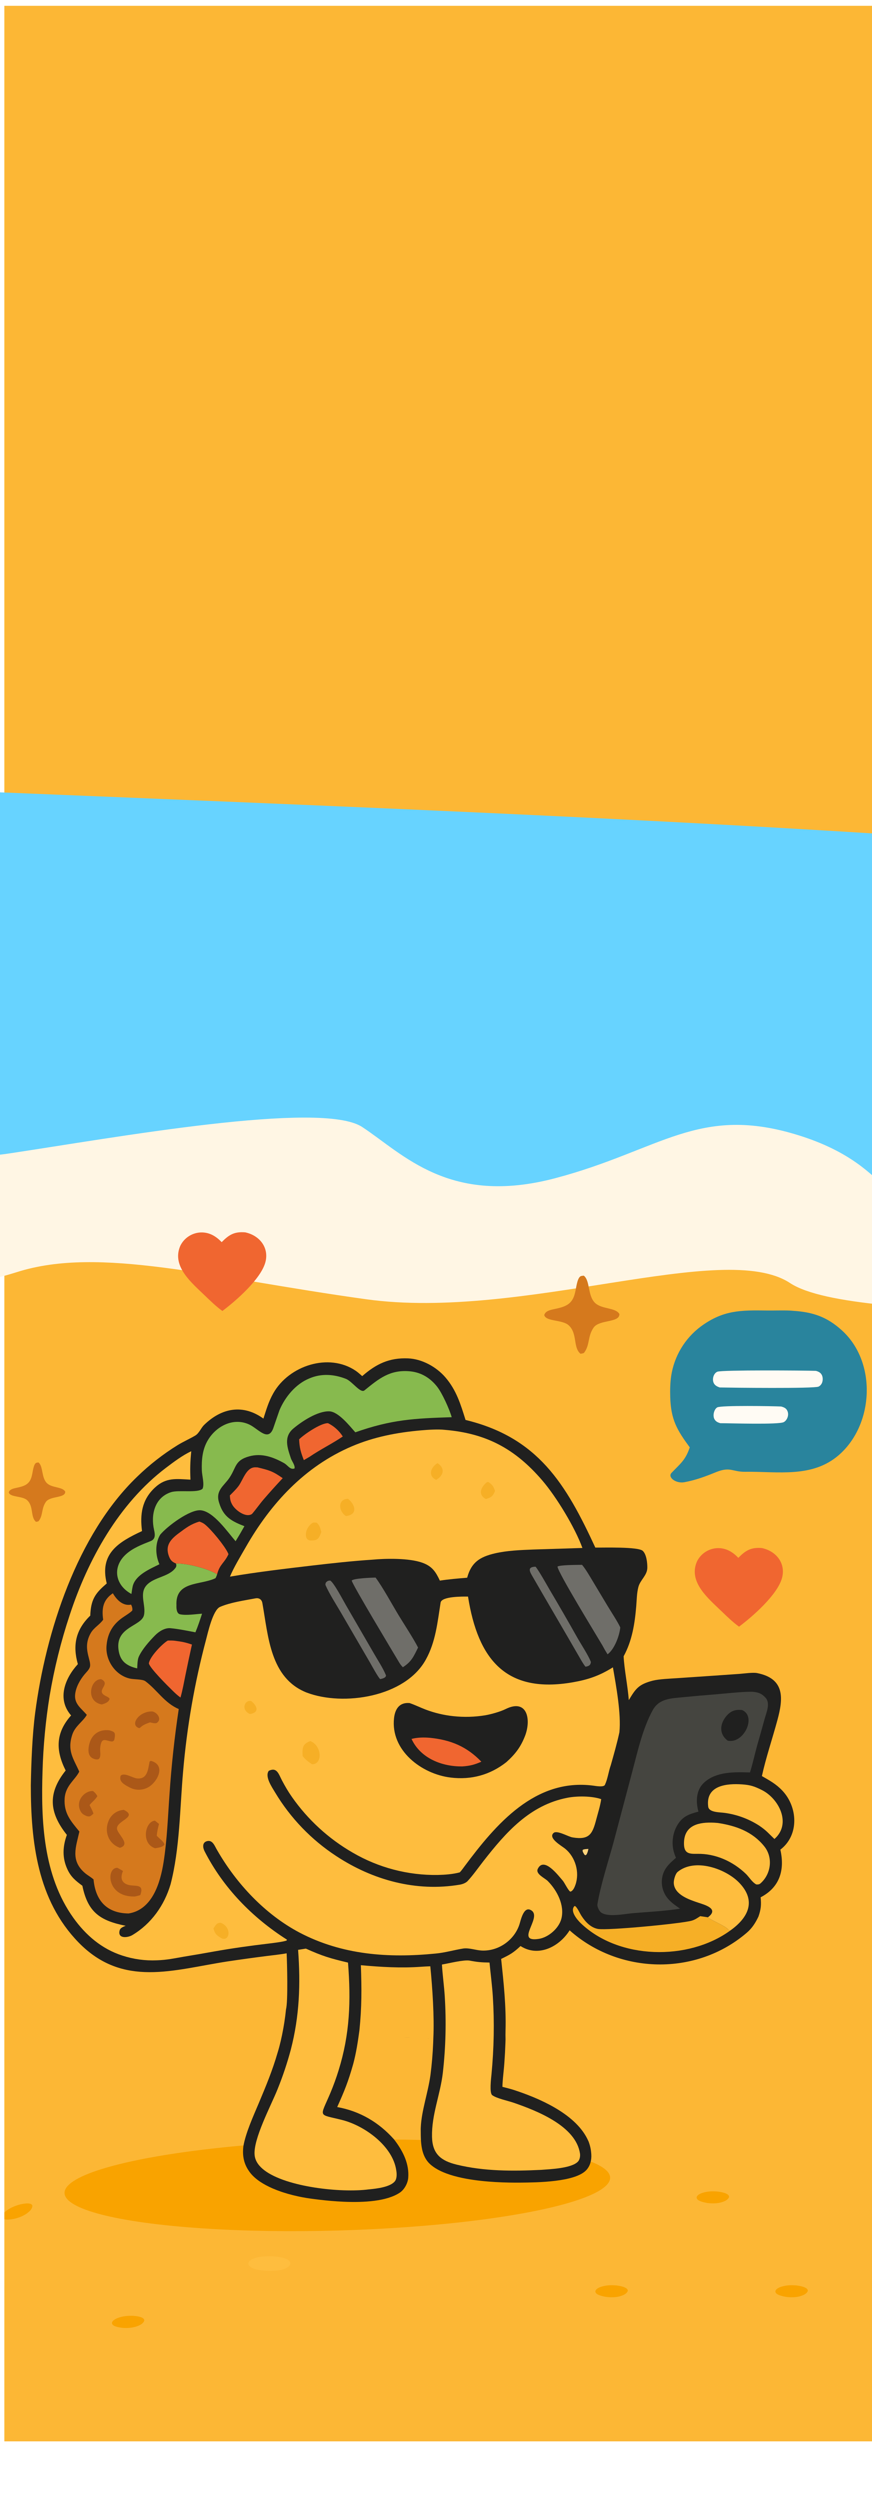 <svg xmlns="http://www.w3.org/2000/svg" fill="none" viewBox="0 0 393 1126" height="1126" width="393">
<g clip-path="url(#clip0_362_7582)">
<g filter="url(#filter0_d_362_7582)">
<path fill="#FCB735" d="M393 1097H0V0H393V1097Z"></path>
</g>
<g clip-path="url(#clip1_362_7582)">
<path fill="#67D3FF" d="M700.5 407.114C430.154 358.89 -127.95 362.75 -476 329.614L-448.363 531.91L-270.967 557.922L92.002 557.703L222.148 548.097L508.449 575.597L732.232 618.741L942.793 659.352L1024.36 697.953L1024.36 427.114C959.383 409.515 796.883 424.307 700.5 407.114Z"></path>
<path fill="#FFF6E4" d="M-378.06 483.557C-399.37 477.534 -438.984 491.303 -456.127 498.941L-468.281 497.346L-460.09 546.37C-457.372 549.175 -447.462 556.955 -429.562 565.64C-407.187 576.496 -291.948 595.427 -263.029 593.257C-234.11 591.087 -180.885 592.107 -145.26 592.443C-109.635 592.778 -29.51 584.761 7.71 572.942C44.93 561.124 94.641 575.445 165.068 585.203C235.496 594.96 325.991 558.086 356.057 577.892C386.123 597.698 539.654 585.676 615.006 607.6C690.357 629.523 767.129 630.281 786.225 630.854C805.322 631.426 844.961 658.536 876.423 670.215C907.885 681.894 945.716 671.534 962.333 685.831C975.626 697.268 1017.48 696.902 1036.75 695.289L1053.87 642.861C1040.3 651.234 1008.19 662.133 988.383 638.75C963.627 609.52 916.983 636.085 896.852 635.088C876.721 634.092 855.68 607.592 828.406 591.588C801.132 575.583 761.357 600.128 722.204 599.556C683.052 598.984 669.639 573.917 644.808 563.747C619.977 553.576 581.012 555.497 536.399 542.298C491.787 529.099 460.687 548.982 430.198 550.267C399.708 551.552 405.279 525.562 360.093 511.403C314.907 497.245 297.918 518.074 250.227 530.678C202.537 543.282 181.72 519.773 163.258 507.621C144.797 495.468 50.812 512.548 3.707 519.592C-43.398 526.637 -143.143 507.045 -171.963 497.174C-200.782 487.303 -249.345 515.014 -297.709 518.643C-346.073 522.272 -351.422 491.084 -378.06 483.557Z"></path>
</g>
<g clip-path="url(#clip2_362_7582)">
<path fill="#F9A300" d="M359.175 1029.41C357.15 1029.21 355.002 1029.23 353.015 1029.71C351.929 1029.97 350.009 1030.59 349.541 1031.7C349.384 1032.08 349.449 1032.35 349.648 1032.69C350.295 1033.78 352.926 1034.28 354.092 1034.51C356.402 1034.86 359.17 1034.81 361.383 1033.99C362.497 1033.58 363.545 1033.03 364.059 1031.92C364.056 1031.54 364.074 1031.36 363.811 1031.05C362.91 1029.98 360.499 1029.61 359.175 1029.41Z"></path>
<path fill="#F9A300" d="M323.678 987.121C321.654 986.92 319.506 986.938 317.519 987.417C316.433 987.678 314.513 988.297 314.045 989.41C313.888 989.783 313.953 990.061 314.152 990.396C314.799 991.485 317.43 991.99 318.596 992.22C320.906 992.571 323.674 992.513 325.887 991.7C327.001 991.291 328.048 990.741 328.562 989.629C328.56 989.25 328.578 989.065 328.315 988.754C327.414 987.686 325.003 987.317 323.678 987.121Z"></path>
<path fill="#F9A300" d="M278.042 1029.41C276.017 1029.21 273.869 1029.23 271.882 1029.71C270.797 1029.97 268.876 1030.59 268.408 1031.7C268.251 1032.08 268.316 1032.35 268.515 1032.69C269.162 1033.78 271.793 1034.28 272.96 1034.51C275.27 1034.86 278.038 1034.81 280.25 1033.99C281.364 1033.58 282.412 1033.03 282.926 1031.92C282.924 1031.54 282.941 1031.36 282.678 1031.05C281.777 1029.98 279.367 1029.61 278.042 1029.41Z"></path>
<path fill="#F9A300" d="M9.148 992.876C7.181 993.395 5.176 994.162 3.483 995.304C2.558 995.928 0.976 997.178 0.928 998.384C0.912 998.788 1.071 999.026 1.375 999.27C2.364 1000.06 5.005 999.619 6.179 999.427C8.466 998.949 11.038 997.928 12.825 996.394C13.725 995.622 14.513 994.741 14.604 993.52C14.469 993.166 14.42 992.987 14.065 992.787C12.846 992.101 10.458 992.597 9.148 992.876Z"></path>
<path fill="#F9A300" d="M59.983 1043.07C57.95 1043 55.808 1043.16 53.857 1043.77C52.791 1044.1 50.916 1044.85 50.523 1045.99C50.391 1046.37 50.474 1046.64 50.695 1046.96C51.413 1048.01 54.071 1048.34 55.251 1048.49C57.579 1048.69 60.337 1048.45 62.491 1047.49C63.575 1047.01 64.584 1046.39 65.023 1045.25C64.996 1044.87 65.001 1044.68 64.718 1044.39C63.748 1043.38 61.318 1043.18 59.983 1043.07Z"></path>
<ellipse fill="#F9A300" transform="rotate(-1.63 152.03 984.285)" ry="20.36" rx="122.991" cy="984.285" cx="152.03"></ellipse>
<path fill="#20201F" d="M-63.886 1048.94H-63.885V592.178H-63.886V1048.94ZM183.91 611.827C175.354 611.48 169.467 614.388 163.244 619.818C162.342 619.035 161.297 618.078 160.331 617.423C148.167 609.165 130.181 615.097 123.194 627.504C120.995 631.411 120.063 634.817 118.72 638.952C109.615 632.354 99.932 634.016 91.945 641.85C90.61 643.16 89.711 645.582 88.02 646.577C85.415 648.109 82.664 649.307 80.079 650.885C73.475 654.968 67.335 659.759 61.77 665.173C34.688 691.247 20.625 735.075 15.863 771.378C14.535 781.505 14.076 793.984 13.889 804.16C13.889 804.162 13.889 804.165 13.889 804.166C13.925 829.517 16.779 855.805 35.417 874.911C55.443 895.439 78.172 887.19 102.528 883.451C108.448 882.563 114.378 881.744 120.316 880.994C122.948 880.649 126.64 880.284 129.184 879.786C129.379 883.745 129.867 901.421 128.897 905.042C128.723 906.847 128.461 908.881 128.129 910.994C127.996 911.84 127.852 912.697 127.697 913.559C127.003 917.435 126.107 921.377 125.116 924.517C122.808 932.539 119.814 939.713 116.597 947.356C114.161 953.139 110.723 960.664 109.679 966.738C109.555 967.816 109.506 968.85 109.54 969.852C109.549 970.102 109.563 970.35 109.582 970.596C109.602 970.842 109.627 971.087 109.657 971.329C109.703 971.693 109.762 972.054 109.834 972.41C109.906 972.767 109.991 973.12 110.091 973.471C110.157 973.704 110.23 973.937 110.309 974.168C110.664 975.209 111.149 976.227 111.78 977.236C111.991 977.573 112.218 977.908 112.461 978.243C113.064 979.073 113.778 979.855 114.581 980.592C114.861 980.849 115.151 981.101 115.451 981.347C115.893 981.708 116.358 982.056 116.841 982.394C116.994 982.501 117.149 982.607 117.306 982.712C118.11 983.249 118.964 983.753 119.854 984.23C120.838 984.758 121.866 985.253 122.925 985.71C123.545 985.978 124.176 986.233 124.814 986.478C125.451 986.722 126.096 986.955 126.745 987.177C127.07 987.288 127.396 987.395 127.722 987.5C128.428 987.728 129.138 987.942 129.847 988.144C131.427 988.594 133.001 988.981 134.526 989.308C135.158 989.443 135.781 989.568 136.393 989.683C137.615 989.913 138.793 990.103 139.899 990.255C141.199 990.434 142.66 990.624 144.239 990.807C145.029 990.898 145.848 990.988 146.691 991.073C147.534 991.159 148.401 991.241 149.287 991.317C151.06 991.467 152.908 991.593 154.789 991.677C164.195 992.096 174.434 991.459 180.216 987.57C182.242 986.207 183.776 983.386 183.979 980.943C184.49 974.763 181.756 969.22 178.223 964.45L177.506 963.506C170.647 955.854 162.11 950.854 151.971 949.036C155.326 941.575 156.927 937.61 159.183 929.674C160.544 924.585 161.271 919.725 161.984 914.521H161.983C163.065 903.892 163.015 895.786 162.64 885.146C171.717 885.959 180.589 886.516 189.696 885.856C191.081 885.755 192.551 885.68 193.934 885.636C194.885 895.237 195.782 908.572 195.298 918.003C194.85 918.02 194.395 918.032 193.934 918.041C194.075 918.038 194.215 918.037 194.355 918.033C194.673 918.025 194.988 918.015 195.299 918.003C195.28 918.699 195.257 919.396 195.229 920.092C195.032 924.963 194.621 929.825 193.996 934.66C192.849 942.827 189.991 950.558 189.641 958.206L189.615 958.946C189.622 959.927 189.622 960.946 189.643 961.982C189.674 963.535 189.756 965.124 189.987 966.674C190.116 967.535 190.291 968.383 190.529 969.206C190.672 969.7 190.838 970.185 191.03 970.657C191.287 971.288 191.592 971.897 191.952 972.478C192.222 972.913 192.524 973.333 192.86 973.734C192.973 973.868 193.09 974 193.21 974.13C193.33 974.259 193.455 974.387 193.583 974.512C193.71 974.636 193.841 974.758 193.975 974.878C194.108 974.998 194.246 975.117 194.386 975.234C194.666 975.467 194.96 975.694 195.265 975.914C195.57 976.134 195.887 976.348 196.216 976.555C196.544 976.762 196.884 976.963 197.234 977.157C197.41 977.255 197.587 977.35 197.768 977.444C198.128 977.633 198.499 977.814 198.879 977.99C199.639 978.343 200.436 978.672 201.265 978.979C202.3 979.362 203.385 979.71 204.506 980.026C205.179 980.217 205.866 980.395 206.563 980.563C207.724 980.842 208.915 981.093 210.124 981.316C218.831 982.921 228.467 983.132 234.59 983.073C241.842 983.005 259.23 982.875 264.265 977.412C266.018 975.508 266.665 972.891 266.49 970.318C266.342 968.129 266.023 966.619 265.275 964.567C265.061 964.092 264.835 963.623 264.6 963.158C258.804 951.803 242.771 944.942 231.134 941.194C229.658 940.738 227.949 940.33 226.439 939.934C226.453 937.685 226.841 934.336 227.093 931.714C227.129 931.34 227.162 930.979 227.191 930.64C227.231 930.139 227.27 929.637 227.308 929.136C227.531 926.127 227.693 923.113 227.795 920.097L227.841 918.588C227.81 917.273 227.8 915.901 227.838 914.587C228.149 903.703 227.004 893.122 225.862 882.318C229.94 880.345 231.325 879.576 234.602 876.513L234.83 876.657C242.851 881.63 252.196 876.691 256.719 869.437C278.999 889.303 313.707 890.181 336.61 870.483C338.981 868.444 340.51 866.032 341.826 863.233C342.967 860.001 343.14 857.924 342.809 854.562C351.453 850.083 353.772 842.209 351.696 833.104C360.271 826.578 359.544 813.929 352.668 806.597C349.784 803.521 346.969 802.039 343.382 799.961C345.134 791.89 348.054 783.294 350.36 774.788C352.96 765.198 353.972 756.07 341.192 753.566C339.353 753.205 335.243 753.787 333.206 753.941L322.058 754.715L305.191 755.861C302.124 756.072 296.96 756.254 294.091 757.011C287.8 758.671 286.489 760.587 283.393 765.752C282.924 759.39 281.353 752.014 281.063 746.008C284.897 739.035 286.104 731.232 286.748 723.404C286.981 720.576 286.985 717.552 287.71 714.798C288.557 711.585 291.687 709.595 291.741 706.156C291.776 703.932 291.376 700.098 289.678 698.518C287.607 696.593 271.846 697.099 268.309 697.051C255.06 668.392 242.49 647.451 209.814 639.561C207.615 632.519 205.703 626.162 200.763 620.408C196.687 615.661 190.22 612.084 183.91 611.827ZM180.313 963.425C180.783 963.397 181.263 963.362 181.75 963.325C181.263 963.362 180.783 963.397 180.313 963.425ZM182.062 963.301C182.362 963.277 182.665 963.252 182.969 963.227C182.665 963.252 182.362 963.277 182.062 963.301ZM187.102 962.875C186.406 962.93 185.694 962.991 184.979 963.054C185.694 962.991 186.406 962.93 187.102 962.875ZM188.031 962.806C187.931 962.813 187.831 962.821 187.731 962.828C187.89 962.817 188.048 962.805 188.205 962.794C188.147 962.798 188.089 962.802 188.031 962.806ZM189.482 962.721C189.17 962.735 188.852 962.752 188.528 962.773C188.852 962.752 189.171 962.735 189.482 962.721H189.482ZM0.422 918.714C0.369 918.72 0.316 918.725 0.262 918.728C0.208 918.731 0.153 918.732 0.098 918.732C0.209 918.733 0.318 918.727 0.423 918.714H0.422ZM1.219 918.46C1.227 918.456 1.234 918.452 1.242 918.447C1.234 918.452 1.227 918.456 1.219 918.46ZM1.431 918.333C1.443 918.325 1.455 918.316 1.467 918.308C1.455 918.316 1.443 918.325 1.431 918.333ZM1.656 918.163C1.646 918.172 1.635 918.179 1.625 918.188C1.616 918.195 1.608 918.202 1.599 918.209C1.619 918.193 1.64 918.177 1.66 918.16C1.659 918.161 1.658 918.162 1.656 918.163ZM192.406 918.058C192.737 918.058 193.065 918.056 193.39 918.052C193.533 918.05 193.675 918.046 193.817 918.043C193.353 918.051 192.883 918.058 192.406 918.058ZM1.816 918.02C1.827 918.01 1.837 917.999 1.847 917.989C1.837 917.999 1.827 918.01 1.816 918.02ZM1.976 917.854C1.995 917.833 2.014 917.812 2.032 917.79C2.014 917.812 1.995 917.833 1.976 917.854ZM182.948 917.634C183.312 917.664 183.675 917.693 184.037 917.72C184.373 917.745 184.708 917.768 185.042 917.79C184.019 917.721 182.986 917.64 181.948 917.547C182.282 917.577 182.616 917.606 182.948 917.634ZM18.337 895.727C18.338 895.726 18.339 895.725 18.34 895.724C18.373 895.686 18.405 895.648 18.437 895.609C18.439 895.605 18.442 895.601 18.445 895.598C18.41 895.642 18.374 895.685 18.337 895.727Z"></path>
<path fill="#FEBD3E" d="M123.04 1016.26C120.04 1016.22 116.042 1016.2 113.363 1017.73C112.56 1018.19 112.125 1018.62 111.903 1019.54C112.015 1019.99 112.006 1020.16 112.325 1020.52C113.92 1022.34 117.783 1022.61 120.034 1022.77C122.943 1022.84 126.646 1022.91 129.256 1021.44C130.083 1020.97 130.58 1020.49 130.859 1019.58C130.83 1019.19 130.806 1018.9 130.559 1018.58C129.198 1016.81 125.12 1016.42 123.04 1016.26Z"></path>
<path fill="#FEBD3E" d="M86.201 653.654C82.419 655.365 78.169 658.564 74.824 661.098C53.543 677.215 39.61 702.446 31.418 727.431C27.461 739.338 24.432 751.535 22.358 763.911C20.564 775.056 19.5 786.306 19.174 797.59C18.448 820.152 19.431 844.689 33.018 863.746C38.643 871.634 45.864 877.828 55.168 880.823C60.167 882.457 65.419 883.175 70.673 882.944C75.465 882.778 78.298 882.087 82.873 881.306C87.469 880.561 92.057 879.772 96.638 878.939C104.88 877.477 112.656 876.402 120.961 875.414C122.507 875.23 128.069 874.581 129.193 874.003C129.295 873.726 129.421 873.708 129.176 873.552C113.677 863.658 100.604 850.277 92.202 833.829C91.4 832.258 91.038 829.916 93.24 829.289C95.916 828.526 96.803 831.649 97.92 833.421C106.601 848.494 119.475 862.242 134.942 870.427C154.183 880.535 175.042 882.007 196.321 879.899C200.573 879.513 204.702 878.278 208.892 877.609C211.667 877.298 214.431 878.427 217.194 878.547C224.614 878.868 231.657 873.982 234.054 866.934C234.737 864.884 236.015 858.07 239.581 860.532C244.349 863.824 231.781 875.019 242.868 873.285C247.213 872.605 251.938 868.496 253.018 864.16C254.523 858.119 251.092 851.529 246.959 847.32C245.692 845.937 241.207 844.121 242.377 841.738C245.144 836.1 251.578 844.727 253.61 847.035C254.43 847.966 256.022 851.432 257.02 852.021C258.255 851.782 258.979 849.977 259.343 848.936C261.321 843.276 259.327 836.429 254.692 832.664C253.106 831.376 246.817 827.889 249.519 825.562C251.097 824.203 256.319 827.406 258.143 827.602C265.685 828.842 267.039 825.95 268.731 819.476C269.525 816.44 270.49 813.535 270.957 810.357C266.754 808.887 260.101 808.89 255.778 809.721C238.781 812.989 228.01 825.305 217.906 838.222C215.589 841.184 213.185 844.651 210.646 847.357C209.774 848.178 208.351 848.683 207.207 848.876C187.481 852.202 167.933 846.786 151.513 835.971C140.319 828.643 130.924 818.882 124.03 807.415C122.588 804.983 119.234 800.214 121.127 797.603C124.837 795.753 125.615 799.144 127.101 801.946C128.507 804.597 129.827 806.876 131.55 809.337C138.721 819.592 148.053 828.148 158.889 834.404C170.528 841.212 183.809 844.704 197.291 844.501C200.597 844.419 204.012 844.18 207.215 843.33C207.925 842.606 208.794 841.373 209.422 840.53C223.465 821.683 241.152 800.806 267.407 804.275C268.558 804.428 272.077 805.082 272.622 803.922C273.915 801.163 274.247 797.932 275.282 795.043C276.663 790.151 278.083 785.209 279.157 780.25C280.001 771.878 277.674 759.31 276.229 750.981C270.235 754.744 265.135 756.507 258.186 757.718C227.968 762.987 215.394 747.343 210.932 719.122C208.548 719.09 199.02 718.968 198.576 721.835C197.177 730.63 196.37 739.505 191.918 747.495C182.655 764.368 154.763 768.657 138.146 762.327C121.692 755.77 120.928 736.948 118.243 722.024C117.942 720.347 116.668 719.618 115.131 719.912C109.998 720.892 103.939 721.713 99.169 723.761C95.934 725.151 93.647 735.574 92.848 738.597C87.682 758.03 84.227 777.878 82.523 797.914C81.055 814.492 81.062 832.565 76.88 848.698C74.071 858.178 68.183 866.517 59.608 871.607C57.634 872.778 52.867 873.401 53.929 869.434C54.201 868.415 55.38 867.892 56.329 867.512L56.642 867.39C45.086 865.087 39.568 861.294 37.124 849.36C34.118 847.13 32.022 845.474 30.393 841.99C27.976 836.816 28.239 831.702 30.133 826.451C22.123 816.397 21.419 807.68 29.595 797.455C24.997 788.338 25.069 780.457 32.041 772.648C25.582 765.264 29.238 755.93 35.091 749.542C32.617 740.896 34.233 733.911 40.693 727.682C40.702 727.181 40.727 726.681 40.768 726.182C41.264 719.825 43.447 717.197 48.108 713.201C44.781 699.786 53.298 694.585 64.002 689.612C63.057 682.106 63.881 675.533 69.835 670.009C74.854 665.352 79.457 666.111 85.839 666.453C85.621 661.594 85.719 658.463 86.201 653.654Z"></path>
<path fill="#20201F" d="M184.612 767.078C180.082 766.661 178.056 769.671 177.586 773.86C175.957 788.386 189.96 799.053 203.143 800.636C212.416 801.75 220.888 799.457 228.223 793.676C232.306 790.013 234.706 786.798 236.61 781.917C239.47 774.582 237.705 764.885 227.817 769.805C225.457 770.979 221.245 772.145 218.667 772.586C213.918 773.358 209.087 773.488 204.303 772.973C200.009 772.517 195.791 771.51 191.753 769.978C189.297 769.031 187.158 767.961 184.612 767.078Z"></path>
<path fill="#F06630" d="M193.881 782.733C191.103 782.497 188.177 782.511 185.472 783.227C189.52 791.98 199.222 795.73 208.356 795.617C211.833 795.371 213.774 794.86 216.942 793.493C210.395 786.671 203.17 783.688 193.881 782.733Z"></path>
<path fill="#F6AF26" d="M139.885 784.197C136.162 785.509 136.256 787.458 136.39 790.919C137.642 792.607 138.905 793.477 140.625 794.638C145.426 794.729 145.204 786.393 139.885 784.197Z"></path>
<path fill="#F6AF26" d="M99.495 866.048C97.626 865.971 97.137 867.214 96.184 868.627C96.955 871.227 97.769 871.843 100.111 873.155C103.679 874.255 104.402 867.903 99.495 866.048Z"></path>
<path fill="#F6AF26" d="M113.182 766.126C112.731 766.089 112.457 766.045 112.008 766.181C111.342 766.378 110.791 766.849 110.492 767.476C109.512 769.487 110.81 771.17 112.596 772.018C117.152 771.345 115.858 768.261 113.182 766.126Z"></path>
<path fill="#FEBD3E" d="M200.421 644.013C197.407 643.676 192.813 643.982 189.788 644.246C178.961 645.193 168.568 647.173 158.55 651.452C137.378 660.495 122.068 677.084 110.805 696.779C108.579 700.672 105.274 706.1 103.641 710.135C115.714 708.074 128.788 706.532 140.927 705.108C149.51 704.102 159.107 703.06 167.715 702.501C174.081 701.906 184.377 701.753 190.263 703.837C194.724 705.416 196.36 707.907 198.243 711.928C202.135 711.311 206.621 710.942 210.548 710.618C212.389 703.715 216.246 701.247 222.998 699.66C228.474 698.374 234.688 698.148 240.327 697.919L262.484 697.219C259.12 687.959 250.744 674.19 244.384 666.787C232.114 652.502 219.124 645.569 200.421 644.013Z"></path>
<path fill="#F6AF26" d="M142.775 685.842C142.376 685.8 141.282 685.673 140.959 685.863C138.858 687.104 137.246 690.127 138.067 692.553C138.319 693.296 138.836 693.516 139.467 693.82C143.084 694.018 143.68 693.205 144.793 690.061C144.339 688.185 144.146 687.225 142.775 685.842Z"></path>
<path fill="#F6AF26" d="M156.843 675.067C152.196 675.186 152.411 680.542 155.894 682.839C161.341 682.263 160.204 677.761 156.843 675.067Z"></path>
<path fill="#F6AF26" d="M220.091 667.492L219.456 667.576C216.727 669.775 215.247 673.154 218.969 675.199C219.255 675.105 219.539 675.007 219.823 674.906C221.88 674.176 222.245 673.457 223.124 671.575C222.339 669.388 221.993 668.811 220.091 667.492Z"></path>
<path fill="#F6AF26" d="M197.181 659.006C194.075 660.895 192.75 664.75 196.586 666.556C199.99 664.54 200.72 661.357 197.181 659.006Z"></path>
<path fill="#D5791D" d="M50.863 717.622C46.366 720.659 45.807 724.549 46.497 729.524C44.912 731.803 42.373 733.026 40.938 735.491C36.792 742.608 41.565 747.939 40.455 751.002C40.041 752.143 38.916 753.189 38.145 754.112C36.058 756.609 34.181 759.924 33.858 763.217C33.433 767.55 36.688 769.484 39.124 772.402L38.984 772.627C37.234 775.501 33.826 777.496 32.583 781.278C30.153 788.672 33.17 792.139 35.716 797.949C33.949 801.588 29.509 804.236 29.137 809.981C28.703 816.721 31.889 820.2 35.777 824.949C34.269 831.816 31.584 838.004 38.367 843.709C39.601 844.747 40.946 845.4 42.161 846.527C43.028 856.041 48.142 861.769 57.988 861.843C68.717 860.138 72.277 847.902 73.728 838.698C75.326 828.569 75.659 818.292 76.401 808.075C77.258 795.256 78.645 782.478 80.558 769.774C74.116 767.022 70.845 761.184 65.507 757.227C64.213 756.267 60.42 756.472 58.554 756.053C51.898 754.559 47.29 747.601 48.046 740.886C48.549 735.673 50.76 731.772 55.074 728.699C56.211 727.888 58.825 726.318 59.611 725.396C59.798 724.549 59.503 723.479 59.065 722.737C55.498 723.459 52.721 720.724 51.014 717.878L50.863 717.622Z"></path>
<path fill="#AB5818" d="M68.026 793.106C67.832 793.152 67.447 793.321 67.402 793.537C66.706 796.924 66.501 801.421 61.844 801.03C59.789 800.858 55.952 798.155 54.377 799.811C53.633 802.146 55.357 803.33 57.063 804.355C57.771 804.751 58.854 805.333 59.61 805.608C61.888 806.424 64.402 806.257 66.551 805.147C70.855 802.925 75.095 795.035 68.026 793.106Z"></path>
<path fill="#AB5818" d="M55.767 815.165C54.998 815.28 54.251 815.386 53.518 815.657C51.472 816.42 49.833 817.994 48.988 820.008C46.88 824.915 48.827 830.35 53.949 832.249C54.023 832.244 54.095 832.239 54.168 832.234C59.164 830.63 52.748 825.997 52.716 823.545C52.669 819.944 62.353 818.404 55.767 815.165Z"></path>
<path fill="#AB5818" d="M52.885 841.272C47.736 841.185 48.025 854.547 60.701 854.203C61.575 854.068 62.368 853.819 63.219 853.581C63.24 853.52 63.261 853.459 63.282 853.397L63.383 853.089C65.02 848.173 60.399 849.872 57.511 848.868C54.459 847.808 54.289 845.424 55.427 842.73C54.63 842.195 53.731 841.734 52.885 841.272Z"></path>
<path fill="#AB5818" d="M49.261 779.336C44.33 778.771 40.958 781.516 40.074 786.307C39.515 789.334 39.981 791.933 43.331 792.454C43.98 792.488 43.938 792.488 44.554 792.274C45.684 791.098 44.988 788.861 45.152 787.269C45.704 781.929 47.668 784.171 50.573 784.406C51.044 784.199 51.437 784.057 51.546 783.492C52.158 780.303 51.762 780.066 49.261 779.336Z"></path>
<path fill="#AB5818" d="M69.823 820.034C65.289 820.392 63.5 830.492 69.94 832.477C71.31 832.176 73.344 832.075 74.101 830.807C73.926 829.534 71.859 828.17 70.646 826.827C70.822 824.82 71.186 823.457 71.659 821.516L69.823 820.034Z"></path>
<path fill="#AB5818" d="M41.898 806.686C39.435 806.578 37.057 808.404 36.078 810.598C35.436 812.06 35.419 813.721 36.032 815.194C36.733 816.896 37.534 817.327 39.125 818.013C40.702 818.418 40.923 817.855 42.121 816.881C41.754 815.61 40.975 814.233 40.36 813.037C41.579 811.437 42.683 810.948 43.899 808.993C43.173 807.836 42.962 807.528 41.898 806.686Z"></path>
<path fill="#AB5818" d="M45.611 756.32C40.719 756.131 38.305 766.39 45.918 767.715C47.281 767.26 49.081 766.743 49.398 765.141C49.113 764.556 48.218 764.171 47.638 763.883C42.62 761.388 50.334 758.684 45.611 756.32Z"></path>
<path fill="#AB5818" d="M68.696 770.854C62.586 770.616 58.234 777.094 62.785 778.38L63.139 778.179C64.578 776.803 65.754 776.466 67.59 775.772C68.377 775.948 70.048 776.423 70.678 776.006C73.13 774.385 70.892 771.327 68.696 770.854Z"></path>
<path fill="#454540" d="M339.259 761.998C339.022 761.989 338.784 761.985 338.546 761.986C333.982 761.966 326.48 762.831 321.646 763.222C317.085 763.571 312.528 763.973 307.976 764.427C302.514 764.966 297.105 764.945 294.15 770.316C289.646 778.501 287.314 789.096 284.915 798.13L276.659 829.258C274.424 837.611 270.633 849.096 269.236 857.794C269.1 858.643 269.952 860.614 270.779 861.295C273.647 863.655 281.182 862.112 284.941 861.737C291.943 861.134 299.536 860.795 306.479 859.683C304.553 858.318 302.706 857.113 301.144 855.314C299.087 852.956 298.065 849.868 298.308 846.748C298.706 842.045 301.364 839.607 304.653 836.781C304.232 835.822 303.883 834.835 303.609 833.824C302.608 829.851 303.194 825.645 305.243 822.097C307.632 818.052 310.605 817.081 314.781 815.972C313.515 811.473 313.679 806.129 317.454 802.777C322.982 797.869 331.064 798.125 337.997 798.33C339.235 794.494 340.259 789.623 341.402 785.606C342.486 781.866 343.541 778.117 344.565 774.36C345.407 771.305 347.309 767.172 345.02 764.671C343.208 762.691 341.745 762.256 339.259 761.998Z"></path>
<path fill="#20201F" d="M334.47 770.226C331.405 769.873 329.275 770.599 327.266 773.059C324.323 776.662 324.086 781.128 327.971 784.012C335.16 785.603 341.138 773.12 334.47 770.226Z"></path>
<path fill="#FEBD3E" d="M137.851 877.673C136.683 877.85 135.517 878.035 134.352 878.227C135.481 893.656 134.99 907.953 131.096 923.059C129.472 929.162 127.466 935.157 125.092 941.009C122.234 948.214 113.971 963.577 114.764 970.772C115.081 973.644 116.96 975.853 119.181 977.541C129.103 985.08 153.719 987.748 166.081 986.132C166.241 986.119 166.401 986.106 166.561 986.091C169.73 985.767 175.844 985.092 177.952 982.481C178.969 981.221 178.845 978.954 178.567 977.399C176.925 966.544 164.312 957.45 154.295 954.892C143.108 952.035 144.079 954.134 148.929 942.616C150.303 939.332 151.52 935.983 152.574 932.583C157.72 916.082 158.179 901.186 156.844 883.978C148.926 882.106 145.388 881.073 137.851 877.673Z"></path>
<path fill="#FEBD3E" d="M211.598 883.064C208.821 882.653 202.432 884.297 199.179 884.846C199.437 889.47 200.152 894.396 200.446 899.172C201.17 910.627 200.883 922.123 199.592 933.528C198.441 943.518 194.483 952.391 194.705 962.463C194.875 970.162 198.715 973.231 205.816 974.97C218.212 978.005 231.227 977.943 243.912 977.324C248.046 977.006 257.743 976.651 260.541 973.531C261.288 972.698 261.563 971.145 261.397 970.006C259.585 957.592 242.041 950.733 231.526 947.107C228.909 946.204 223.813 945.159 221.835 943.68C220.512 942.69 221.331 936.16 221.51 934.269C222.613 922.643 222.859 910.848 222.108 899.188C221.788 894.203 221.096 888.97 220.615 883.948C217.051 883.91 215.095 883.737 211.598 883.064Z"></path>
<path fill="#87BA4E" d="M185.095 617.681C175.713 616.685 170.619 621.108 164.258 626.24C162.441 627.706 158.733 622.155 155.888 621.042C150.568 618.96 144.824 618.512 139.37 620.874C133.25 623.38 128.455 629.234 125.948 635.203C125.112 637.677 124.194 640.205 123.37 642.672C121.102 649.979 116.471 643.519 112.297 641.598C105.248 638.354 97.647 642.209 93.807 648.466C91.219 652.685 90.804 657.407 90.965 662.291C91.041 664.598 92.206 668.525 91.3 670.525C89.203 672.616 80.501 670.947 77.017 672.107C69.684 674.548 67.893 682.251 69.433 689.06C69.895 691.101 70.186 693.218 67.87 694.135C63.998 695.67 59.987 697.181 56.823 700.019C50.45 705.758 51.849 713.976 59.234 717.941C59.389 716.86 59.651 714.859 59.966 713.904C61.518 709.199 67.636 706.647 71.844 704.556C70.023 700.44 69.834 695.216 72.181 691.266C75.275 687.499 85.617 679.75 90.511 680.247C96.281 680.831 102.519 689.975 106.181 694.183C107.554 691.955 108.878 689.698 110.154 687.414C104.592 685.259 100.743 683.294 98.838 677.112C96.839 671.306 100.947 669.364 103.51 665.461C106.589 660.771 105.83 657.721 112.385 655.936C117.951 654.42 123.107 656.252 128.013 658.997C129.784 659.988 130.717 662.134 132.737 661.41C133.098 660.024 131.537 658.165 131.086 656.807C129.516 652.074 127.732 647.179 132.231 643.403C136.123 640.138 143.152 635.519 148.385 635.677C152.531 635.802 157.559 642.24 160.138 645.128C176.538 639.363 186.633 638.861 203.581 638.317C202.55 634.695 199.253 627.386 196.937 624.49C193.872 620.658 189.983 618.247 185.095 617.681Z"></path>
<path fill="#87BA4E" d="M97.856 709.066C93.794 706.522 84.033 704.008 79.327 704.232C79.484 704.945 79.603 705.458 79.145 706.108C76.188 710.317 69.355 710.231 65.994 714.076C62.623 717.933 65.919 723.222 64.871 727.537C63.663 732.509 52.073 732.68 53.4 742.962C53.728 745.512 54.604 747.741 56.73 749.316C58.219 750.419 60.046 751.063 61.843 751.457C61.897 750.094 61.944 747.587 62.498 746.322C63.99 742.921 67.273 739.242 69.86 736.613C71.686 734.759 74.4 733.058 76.99 733.371C80.628 733.718 84.462 734.527 88.071 735.209C89.216 732.485 90.148 729.641 91.059 726.828C88.104 726.998 84.02 727.704 81.154 727.098C79.545 726.758 79.469 724.307 79.524 723.102C78.96 712.025 90.13 714.101 97.045 710.872C97.261 710.771 97.776 709.401 97.856 709.066Z"></path>
<path fill="#F6AF26" d="M315.581 863.057C314.312 863.887 313.138 864.713 311.657 865.115C306.75 866.449 273.773 869.586 269.484 868.81C266.253 868.226 263.832 865.631 262.118 863.002C261.228 861.637 260.47 859.684 259.317 858.576L258.906 858.5C256.737 860.744 260.144 864.694 261.763 866.246C278.857 882.637 310.153 883.268 329.062 869.576C328.573 869.457 328.56 869.487 328.233 869.095C326.705 867.268 320.535 865.002 319.048 863.575C317.893 863.395 316.738 863.222 315.581 863.057Z"></path>
<path fill="#FEBD3E" d="M323.509 821.08C322.967 821.028 322.424 820.988 321.879 820.959C315.193 820.623 308.295 821.901 308.261 830.226C308.242 834.781 310.39 835.062 314.212 834.983C322.486 834.812 330.385 838.412 336.275 844.116C337.771 845.643 339.013 847.808 340.84 848.766C341.505 848.835 342.173 848.785 342.691 848.336C347.54 844.128 348.481 836.671 344.488 831.665C339.114 824.93 331.599 822.314 323.509 821.08Z"></path>
<path fill="#FEBD3E" d="M329.061 869.576C337.138 863.864 341.137 856.226 333.094 847.942C326.982 841.646 313.155 836.785 305.439 843.096C304.324 844.008 303.547 846.917 303.673 848.325C304.093 853.468 310.651 855.638 314.81 857.021C317.736 857.993 324.225 859.734 319.047 863.575C320.534 865.002 326.704 867.268 328.233 869.095C328.56 869.487 328.572 869.457 329.061 869.576Z"></path>
<path fill="#FEBD3E" d="M334.451 803.705C327.865 803.249 317.915 803.948 319.183 813.738C319.531 816.418 324.41 816.218 326.683 816.551C332.214 817.312 337.511 819.278 342.2 822.309C345.544 824.602 346.164 825.576 349.029 828.3C356.856 821.441 351.041 810.109 343.408 806.274C340.033 804.579 338.219 803.966 334.451 803.705Z"></path>
<path fill="#6F6E69" d="M169.255 710.55C167.469 710.6 159.396 710.859 158.514 711.901C158.664 713.469 177.179 744.223 179.81 748.642C180.472 749.729 180.688 750.003 181.555 750.939C185.464 748.465 186.429 746.091 188.419 742.08C186.483 738.225 182.076 731.508 179.724 727.64C176.887 722.976 172.418 714.734 169.255 710.55Z"></path>
<path fill="#6F6E69" d="M262.323 704.812C260.512 704.859 252.194 704.799 251.258 705.623C251.518 708.402 268.751 736.422 271.489 741.094C272.278 742.58 272.921 743.694 273.818 745.117C273.942 745.022 274.064 744.924 274.185 744.825C277.041 742.445 279.188 736.725 279.553 733.005C278.449 730.549 275.243 725.694 273.706 723.124L267.065 712.045C265.68 709.761 264.004 706.819 262.323 704.812Z"></path>
<path fill="#F06630" d="M102.973 700.015C102.902 699.841 102.827 699.669 102.748 699.498C101.241 696.248 95.207 688.856 92.249 686.531C91.524 685.959 90.731 685.643 89.868 685.328C85.996 686.462 83.831 688.157 80.601 690.554C76.908 693.294 74.262 696.166 76.19 701.088C76.856 702.787 77.625 703.512 79.328 704.232C84.033 704.008 93.794 706.522 97.857 709.066C99.032 704.49 101.142 704.034 102.973 700.015Z"></path>
<path fill="#F06630" d="M78.805 739.012C77.826 738.877 76.648 738.915 75.644 738.912C73.1 740.374 67.405 746.324 67.088 749.234C67.659 751.482 75.548 759.304 77.561 761.269C78.983 762.668 79.757 763.41 81.341 764.593C82.308 761.222 82.919 757.71 83.622 754.265C84.544 749.745 85.506 745.234 86.507 740.731C83.619 739.705 81.862 739.418 78.805 739.012Z"></path>
<path fill="#F06630" d="M116.055 660.92C115.708 660.898 115.359 660.887 115.011 660.887C110.916 660.92 109.558 666.648 107.423 669.435C106.174 671.066 105.006 672.116 103.587 673.58C103.718 675.31 103.816 676.216 104.692 677.768C106.069 680.209 110.802 683.779 113.568 681.905C115.364 679.852 117.055 677.388 118.854 675.296C121.635 672.065 124.505 668.898 127.413 665.783C122.835 662.583 121.354 662.218 116.055 660.92Z"></path>
<path fill="#6F6E69" d="M241.367 705.653C238.202 705.759 238.288 707.07 239.659 709.451C246.771 721.794 254.018 734.059 261.13 746.402C261.969 747.859 262.811 749.389 263.866 750.697C265.286 750.485 266.164 750.093 266.312 748.583C265.176 745.584 261.847 740.546 260.124 737.5C256.063 730.281 251.92 723.109 247.695 715.985C246.308 713.612 242.902 707.472 241.367 705.653Z"></path>
<path fill="#6F6E69" d="M148.818 711.887C147.8 711.941 147.571 712.097 146.907 712.744C146.742 713.136 146.553 713.603 146.735 714.017C148.425 717.855 151.33 722.366 153.444 725.972L166.627 748.619C167.311 749.789 170.602 755.845 171.37 756.288C172.328 756.056 172.972 755.949 173.708 755.334C173.921 754.878 174.055 754.841 173.897 754.454C172.665 751.431 170.375 747.938 168.742 745.108L155.843 722.859C154.585 720.709 150.53 712.909 148.818 711.887Z"></path>
<path fill="#F06630" d="M147.844 641.015C144.686 640.851 137.018 646.061 134.812 648.295C134.958 652.038 135.567 654.161 136.938 657.657L139.49 656.169C144.561 652.725 149.809 650.201 154.49 647.005C152.859 644.442 150.562 642.371 147.844 641.015Z"></path>
<path fill="#FED37B" d="M265.196 832.769C264.433 832.829 263.144 832.812 262.603 833.241C262.518 834.12 262.76 834.186 263.25 835.139C263.546 835.519 263.362 835.345 263.823 835.635L264.278 835.378C264.855 834.456 264.938 833.819 265.196 832.769Z"></path>
<path fill="#D5791D" d="M17.339 658.706C17.011 658.735 16.449 658.776 16.193 658.95C15.027 659.742 14.782 663.08 14.391 664.501C13.498 668.632 11.001 669.38 7.327 670.159C6.098 670.42 4.32 670.765 3.957 672.211C4.54 674.46 10.062 673.713 12.218 675.69C15.287 678.503 13.616 683.268 16.231 685.447C16.512 685.407 17.238 685.31 17.415 685.126C19.494 682.436 18.568 679.482 20.691 676.455C22.637 673.682 29.55 674.882 29.392 671.832C28.124 669.589 23.451 670.245 21.177 668.057C18.576 665.554 19.544 660.428 17.339 658.706Z"></path>
<path fill="#F06630" d="M343.381 697.256C338.48 696.839 336.027 698.332 332.758 701.664C330.332 699.143 327.57 697.378 323.944 697.287C321.074 697.239 318.305 698.34 316.251 700.345C315.295 701.275 314.402 702.539 313.916 703.781C310.381 712.805 319.403 720.117 325.043 725.589C327.604 728.036 330.199 730.6 333.075 732.666C339.159 728.123 350.449 718.271 352.461 710.677C354.171 704.224 349.955 698.667 343.381 697.256Z"></path>
<path fill="#D5791D" d="M263.103 574.567C262.666 574.606 261.917 574.66 261.577 574.888C260.024 575.931 259.698 580.322 259.178 582.192C257.988 587.627 254.664 588.612 249.771 589.637C248.136 589.98 245.768 590.434 245.285 592.336C246.06 595.295 253.413 594.312 256.284 596.913C260.37 600.614 258.145 606.884 261.627 609.751C262.002 609.699 262.967 609.571 263.204 609.328C265.972 605.789 264.739 601.903 267.566 597.921C270.156 594.272 279.361 595.851 279.151 591.837C277.463 588.887 271.241 589.75 268.212 586.87C264.75 583.578 266.039 576.834 263.103 574.567Z"></path>
<path fill="#F06630" d="M110.533 555.068C105.631 554.652 103.178 556.144 99.909 559.476C97.484 556.955 94.721 555.19 91.095 555.099C88.226 555.052 85.457 556.153 83.402 558.158C82.447 559.087 81.553 560.352 81.067 561.594C77.533 570.617 86.554 577.929 92.194 583.401C94.755 585.849 97.351 588.412 100.226 590.478C106.31 585.935 117.6 576.083 119.613 568.489C121.323 562.036 117.106 556.479 110.533 555.068Z"></path>
<path fill="#29849D" d="M357.45 590.401C354.489 590.09 349.023 590.31 345.875 590.266C333.849 590.096 325.93 590.023 315.779 597.508C308.627 602.876 303.862 610.832 302.505 619.672C302.037 622.796 301.977 625.996 302.062 629.121C302.342 639.394 305.045 643.999 310.862 651.908C308.932 657.753 306.507 659.322 302.638 663.405C300.771 665.374 304.621 668.324 308.468 667.599C313.628 666.627 317.809 665.07 322.901 662.988C329.274 660.503 330.142 662.991 335.827 662.908C350.485 662.695 366.083 665.826 378.117 655.321C393.976 641.478 395.22 613.334 379.291 599.086C372.633 593.091 366.339 590.976 357.45 590.401Z"></path>
<path fill="#FFFBF4" d="M367.736 617.45C362.793 617.263 325.321 616.998 323.318 617.83C322.536 618.155 321.976 618.867 321.663 619.632C321.239 620.664 321.186 621.991 321.702 623.002C322.24 624.054 323.313 624.582 324.385 624.925C329.664 625.046 366.845 625.486 368.902 624.546C369.667 624.196 370.271 623.448 370.544 622.663C370.898 621.644 370.886 620.265 370.381 619.297C369.809 618.2 368.873 617.771 367.736 617.45Z"></path>
<path fill="#FFFBF4" d="M352.073 633.505C348.306 633.323 324.969 632.925 323.255 633.898C322.523 634.313 322.057 635.213 321.819 635.984C321.505 637.002 321.473 638.381 322.058 639.32C322.694 640.338 323.497 640.666 324.6 641.023C329.127 641.03 350.886 641.736 353.213 640.545C354.095 640.094 354.731 639.124 355.004 638.194C355.322 637.113 355.235 636.025 354.642 635.063C354.07 634.133 353.065 633.781 352.073 633.505Z"></path>
</g>
</g>
<defs>
<filter color-interpolation-filters="sRGB" filterUnits="userSpaceOnUse" height="1099.61" width="394.96" y="0" x="0" id="filter0_d_362_7582">
<feFlood result="BackgroundImageFix" flood-opacity="0"></feFlood>
<feColorMatrix result="hardAlpha" values="0 0 0 0 0 0 0 0 0 0 0 0 0 0 0 0 0 0 127 0" type="matrix" in="SourceAlpha"></feColorMatrix>
<feOffset dy="2.613" dx="1.96"></feOffset>
<feComposite operator="out" in2="hardAlpha"></feComposite>
<feColorMatrix values="0 0 0 0 0 0 0 0 0 0 0 0 0 0 0 0 0 0 1 0" type="matrix"></feColorMatrix>
<feBlend result="effect1_dropShadow_362_7582" in2="BackgroundImageFix" mode="normal"></feBlend>
<feBlend result="shape" in2="effect1_dropShadow_362_7582" in="SourceGraphic" mode="normal"></feBlend>
</filter>
<clipPath id="clip0_362_7582">
<rect fill="white" height="1126" width="393"></rect>
</clipPath>
<clipPath id="clip1_362_7582">
<rect transform="translate(0 220)" fill="white" height="586" width="393"></rect>
</clipPath>
<clipPath id="clip2_362_7582">
<rect transform="matrix(-1 0 0 1 391 555)" fill="white" height="501" width="389"></rect>
</clipPath>
</defs>
</svg>
